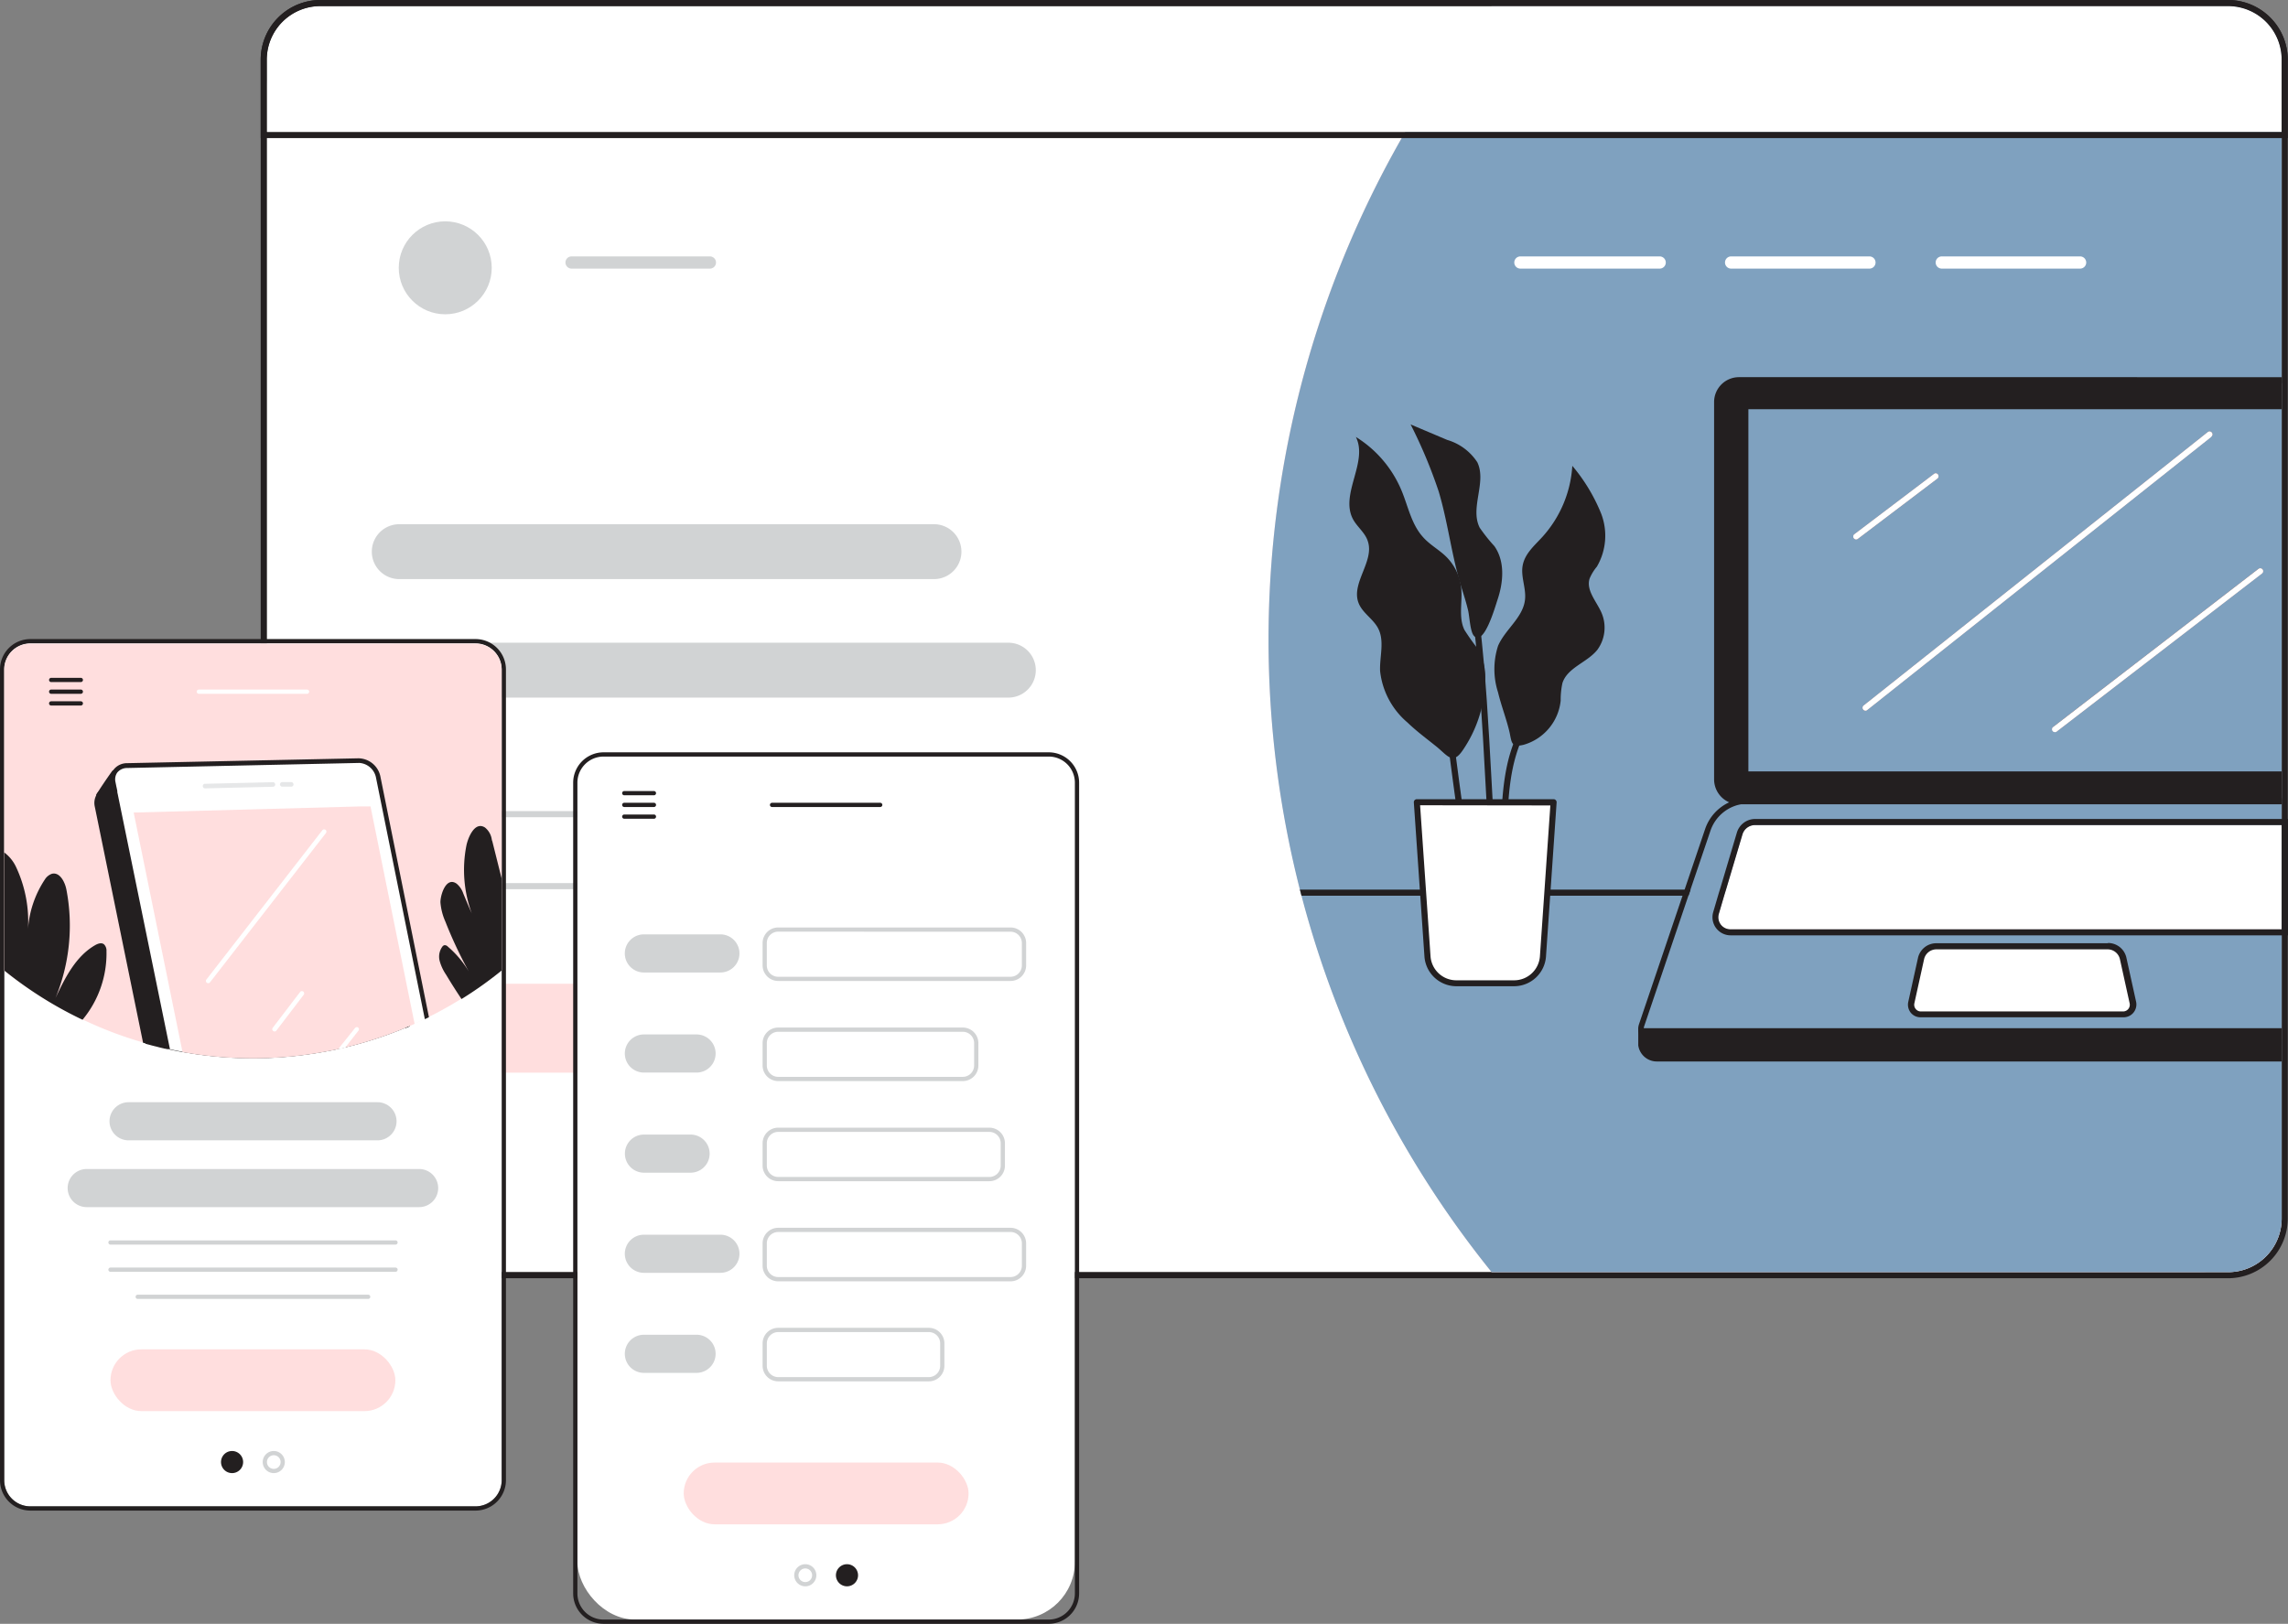 <svg id="lp" xmlns="http://www.w3.org/2000/svg" width="244.395" height="173.5" viewBox="0 0 244.395 173.5">
  <rect x="0" y="0" width="244.395" height="173.5" fill="#808080" stroke="none"/>
  <g id="_246_landing_page_flatline" data-name="#246_landing_page_flatline" transform="translate(27.846)">
    <rect id="長方形_15" data-name="長方形 15" width="215.22" height="135.274" rx="8.79" transform="translate(0.652 0.652)" fill="#fff"/>
    <path id="パス_49" data-name="パス 49" d="M244.014,45.862a5.722,5.722,0,0,1,5.728,5.728V175.407a5.722,5.722,0,0,1-5.728,5.728H40.25a5.722,5.722,0,0,1-5.728-5.728V51.59a5.722,5.722,0,0,1,5.728-5.728H244.014m0-.652H40.25a6.386,6.386,0,0,0-6.38,6.38V175.407a6.386,6.386,0,0,0,6.38,6.38H244.014a6.386,6.386,0,0,0,6.38-6.38V51.59A6.386,6.386,0,0,0,244.014,45.21Z" transform="translate(-33.87 -45.21)" fill="#231f20"/>
    <path id="パス_50" data-name="パス 50" d="M307.286,51.938V175.755a5.722,5.722,0,0,1-5.728,5.728H222.9a107.9,107.9,0,0,1,0-135.273h78.656a5.722,5.722,0,0,1,5.728,5.728Z" transform="translate(-91.414 -45.558)" fill="#ffdede"/>
    <path id="パス_51" data-name="パス 51" d="M307.286,51.938V175.755a5.722,5.722,0,0,1-5.728,5.728H222.9a107.44,107.44,0,0,1-20.313-40.221c-.033-.111-.059-.215-.085-.326s-.059-.215-.085-.326A108.079,108.079,0,0,1,222.9,46.21h78.656a5.722,5.722,0,0,1,5.728,5.728Z" transform="translate(-91.414 -45.558)" fill="#7fa1bf"/>
    <path id="パス_52" data-name="パス 52" d="M245.943,191.07l-.111.326-.111.326H204.379c-.033-.111-.059-.215-.085-.326s-.059-.215-.085-.326Z" transform="translate(-93.205 -96.018)" fill="#231f20"/>
    <path id="パス_53" data-name="パス 53" d="M303.9,123.371l-8.472,6.419a.3.3,0,1,1-.358-.476l8.472-6.419a.287.287,0,0,1,.417.059.3.3,0,0,1-.059.417Z" transform="translate(-124.803 -72.248)" fill="#ffdede"/>
    <path id="パス_54" data-name="パス 54" d="M296.506,145.674a.3.3,0,0,1,.046-.417L333.3,116.049a.3.3,0,1,1,.371.469L296.9,145.72a.274.274,0,0,1-.182.065A.3.3,0,0,1,296.506,145.674Z" transform="translate(-125.332 -69.859)" fill="#ffdede"/>
    <path id="パス_55" data-name="パス 55" d="M327.626,155.727a.293.293,0,0,1,.052-.417l21.9-16.872a.3.3,0,0,1,.417.059.306.306,0,0,1-.052.417l-21.9,16.878a.293.293,0,0,1-.417-.052Z" transform="translate(-136.172 -77.664)" fill="#ffdede"/>
    <path id="パス_56" data-name="パス 56" d="M276.723,180.5h56.246v11.131H274.09a1.285,1.285,0,0,1-1.238-1.655l2.515-8.472a1.4,1.4,0,0,1,1.355-1Z" transform="translate(-117.096 -92.336)" fill="#ffdede"/>
    <path id="パス_57" data-name="パス 57" d="M328.4,213.79v3.558H261.684a2,2,0,0,1-2.014-1.72V213.79Z" transform="translate(-112.523 -103.932)" fill="#231f20"/>
    <path id="パス_58" data-name="パス 58" d="M332.968,180.5v11.131H274.09a1.285,1.285,0,0,1-1.238-1.655l.573-1.955.1-.326.1-.326,1.746-5.865a1.4,1.4,0,0,1,1.355-1.01Z" transform="translate(-117.096 -92.332)" fill="#fff"/>
    <path id="パス_59" data-name="パス 59" d="M332.634,180.148v11.131H273.756a1.285,1.285,0,0,1-1.238-1.655l.573-1.955.1-.326.1-.326,1.746-5.865a1.4,1.4,0,0,1,1.355-1.01h56.246m.652-.652h-56.9a2.04,2.04,0,0,0-1.955,1.479l-1.746,5.865-.1.319-.1.326-.573,1.955a1.937,1.937,0,0,0,1.864,2.489h59.53V179.5Z" transform="translate(-116.762 -91.984)" fill="#231f20"/>
    <path id="パス_60" data-name="パス 60" d="M328.394,176.086v.587H271.431a3.462,3.462,0,0,0-.45,0,4.269,4.269,0,0,0-3.6,2.874L265.26,185.8l-.111.326-.111.326L260.314,200.4a.873.873,0,0,0-.052.209h0a.963.963,0,0,0,0,.124,1.1,1.1,0,0,0,1.095,1.088h67.037v.6H261.35a1.694,1.694,0,0,1-1.388-.723,1.649,1.649,0,0,1-.293-.88.371.371,0,0,1,0-.085,1.1,1.1,0,0,1,0-.143h0a1.679,1.679,0,0,1,.078-.365l4.659-13.757.111-.326.111-.326,2.183-6.452a4.868,4.868,0,0,1,2.607-2.867,2.607,2.607,0,0,1,.489-.189,4.712,4.712,0,0,1,1.512-.248Z" transform="translate(-112.522 -90.789)" fill="#231f20"/>
    <path id="パス_61" data-name="パス 61" d="M305.445,207.656a1.023,1.023,0,0,1-.815-.391,1.055,1.055,0,0,1-.2-.867l1.036-4.705a1.675,1.675,0,0,1,1.649-1.3h18.318a1.675,1.675,0,0,1,1.649,1.3l1.036,4.7a1.049,1.049,0,0,1-1.017,1.264Z" transform="translate(-128.106 -99.264)" fill="#fff"/>
    <path id="パス_62" data-name="パス 62" d="M326.909,201.929a1.349,1.349,0,0,0-1.3-1.069H307.261a1.349,1.349,0,0,0-1.3,1.069l-1.036,4.7a.71.71,0,0,0,.143.6.691.691,0,0,0,.554.267h21.655a.717.717,0,0,0,.7-.867Z" transform="translate(-128.28 -99.428)" fill="#fff"/>
    <path id="パス_63" data-name="パス 63" d="M325.223,200.5a1.349,1.349,0,0,1,1.3,1.069l1.036,4.7a.717.717,0,0,1-.7.867h-21.6a.691.691,0,0,1-.554-.267.71.71,0,0,1-.143-.6l1.036-4.7a1.349,1.349,0,0,1,1.3-1.069h18.318m0-.652H306.9a2,2,0,0,0-1.955,1.584l-1.036,4.692a1.382,1.382,0,0,0,.274,1.153,1.336,1.336,0,0,0,1.075.482h21.655a1.356,1.356,0,0,0,1.062-.508,1.375,1.375,0,0,0,.274-1.147l-1.036-4.705a2,2,0,0,0-1.955-1.577Z" transform="translate(-127.924 -99.065)" fill="#231f20"/>
    <path id="パス_64" data-name="パス 64" d="M303.9,123.371l-8.472,6.419a.3.3,0,1,1-.358-.476l8.472-6.419a.287.287,0,0,1,.417.059.3.3,0,0,1-.059.417Z" transform="translate(-124.803 -72.248)" fill="#231f20"/>
    <path id="パス_65" data-name="パス 65" d="M296.506,145.674a.3.3,0,0,1,.046-.417L333.3,116.049a.3.3,0,1,1,.371.469L296.9,145.72a.274.274,0,0,1-.182.065A.3.3,0,0,1,296.506,145.674Z" transform="translate(-125.332 -69.859)" fill="#231f20"/>
    <path id="パス_66" data-name="パス 66" d="M327.626,155.727a.293.293,0,0,1,.052-.417l21.9-16.872a.3.3,0,0,1,.417.059.306.306,0,0,1-.052.417l-21.9,16.878a.293.293,0,0,1-.417-.052Z" transform="translate(-136.172 -77.664)" fill="#231f20"/>
    <path id="パス_67" data-name="パス 67" d="M332.885,107.55v3.1H275.923v38.7h56.962v3.167h-58a2.522,2.522,0,0,1-.5-.052,2.34,2.34,0,0,1-1.825-2.281V109.883a2.326,2.326,0,0,1,2.326-2.333Z" transform="translate(-117.013 -66.925)" fill="#231f20"/>
    <path id="パス_68" data-name="パス 68" d="M274.752,107.05a2.659,2.659,0,0,0-2.652,2.659v40.319a2.678,2.678,0,0,0,1.662,2.47,4.558,4.558,0,0,0,.45.137h0a2.854,2.854,0,0,0,.534.052h58v-.652h-58a2,2,0,0,1-1.994-2.007V109.709a2,2,0,0,1,2-2.007h58v-.652Z" transform="translate(-116.853 -66.751)" fill="#231f20"/>
    <path id="パス_69" data-name="パス 69" d="M303.9,123.371l-8.472,6.419a.3.3,0,1,1-.358-.476l8.472-6.419a.287.287,0,0,1,.417.059.3.3,0,0,1-.059.417Z" transform="translate(-124.803 -72.248)" fill="#ffdede"/>
    <path id="パス_70" data-name="パス 70" d="M333.7,116.518l-36.774,29.2a.274.274,0,0,1-.182.065.3.3,0,0,1-.189-.528L333.3,116.049a.3.3,0,1,1,.371.469Z" transform="translate(-125.334 -69.859)" fill="#ffdede"/>
    <path id="パス_71" data-name="パス 71" d="M350,138.515a.306.306,0,0,1-.052.417L328.043,155.8a.3.3,0,1,1-.365-.469l21.9-16.872a.3.3,0,0,1,.424.059Z" transform="translate(-136.172 -77.669)" fill="#ffdede"/>
    <path id="パス_72" data-name="パス 72" d="M333.7,116.518l-36.774,29.2a.274.274,0,0,1-.182.065.3.3,0,0,1-.189-.528L333.3,116.049a.3.3,0,1,1,.371.469Z" transform="translate(-125.334 -69.859)" fill="#fff"/>
    <path id="パス_73" data-name="パス 73" d="M349.945,138.934l-21.9,16.865a.3.3,0,1,1-.365-.469l21.9-16.872a.3.3,0,0,1,.417.059A.306.306,0,0,1,349.945,138.934Z" transform="translate(-136.172 -77.671)" fill="#fff"/>
    <path id="パス_74" data-name="パス 74" d="M303.9,123.371l-8.472,6.419a.3.3,0,1,1-.358-.476l8.472-6.419a.287.287,0,0,1,.417.059.3.3,0,0,1-.059.417Z" transform="translate(-124.803 -72.248)" fill="#fff"/>
    <path id="パス_75" data-name="パス 75" d="M250.09,51.938V59.66H34.87V51.938A5.722,5.722,0,0,1,40.6,46.21H244.362a5.722,5.722,0,0,1,5.728,5.728Z" transform="translate(-34.218 -45.558)" fill="#fff"/>
    <path id="パス_76" data-name="パス 76" d="M244.014,45.862a5.722,5.722,0,0,1,5.728,5.728v7.722H34.522V51.59a5.722,5.722,0,0,1,5.728-5.728H244.014m0-.652H40.25a6.386,6.386,0,0,0-6.38,6.38v8.374H250.394V51.59A6.386,6.386,0,0,0,244.014,45.21Z" transform="translate(-33.87 -45.21)" fill="#231f20"/>
    <path id="パス_77" data-name="パス 77" d="M254.8,88.553H239.922a.652.652,0,0,1,0-1.3H254.8a.652.652,0,1,1,0,1.3Z" transform="translate(-105.417 -59.854)" fill="#fff"/>
    <path id="パス_78" data-name="パス 78" d="M289.339,88.553H274.462a.652.652,0,0,1,0-1.3h14.878a.652.652,0,0,1,0,1.3Z" transform="translate(-117.448 -59.854)" fill="#fff"/>
    <path id="パス_79" data-name="パス 79" d="M323.869,88.553H308.992a.652.652,0,0,1,0-1.3h14.878a.652.652,0,0,1,0,1.3Z" transform="translate(-129.476 -59.854)" fill="#fff"/>
    <path id="パス_80" data-name="パス 80" d="M112.156,137.025H54.933a2.933,2.933,0,0,1,0-5.865h57.223a2.933,2.933,0,0,1,0,5.865Z" transform="translate(-40.185 -75.149)" fill="#d1d3d4"/>
    <path id="パス_81" data-name="パス 81" d="M120.093,156.455H54.933a2.933,2.933,0,0,1,0-5.865H120.1a2.933,2.933,0,0,1,0,5.865Z" transform="translate(-40.185 -81.917)" fill="#d1d3d4"/>
    <path id="パス_82" data-name="パス 82" d="M100.144,178.852H56.326a.326.326,0,0,1,0-.652h43.818a.326.326,0,1,1,0,.652Z" transform="translate(-41.579 -91.534)" fill="#d1d3d4"/>
    <path id="パス_83" data-name="パス 83" d="M93.145,190.652H56.326a.326.326,0,0,1,0-.652H93.145a.326.326,0,0,1,.326.326.332.332,0,0,1-.326.326Z" transform="translate(-41.579 -95.645)" fill="#d1d3d4"/>
    <rect id="長方形_16" data-name="長方形 16" width="47.37" height="9.501" rx="4.751" transform="translate(14.747 105.108)" fill="#ffdede"/>
    <path id="パス_84" data-name="パス 84" d="M99.279,88.553H84.4a.652.652,0,0,1,0-1.3H99.279a.652.652,0,0,1,0,1.3Z" transform="translate(-51.245 -59.854)" fill="#d1d3d4"/>
    <circle id="楕円形_4" data-name="楕円形 4" cx="4.966" cy="4.966" r="4.966" transform="translate(14.747 23.649)" fill="#d1d3d4"/>
    <path id="パス_85" data-name="パス 85" d="M226.819,142.93a6.217,6.217,0,0,0-.71-3.35,24.982,24.982,0,0,1-1.505-2.118c-.652-1.362-.189-2.959-.339-4.457a5.533,5.533,0,0,0-1.564-3.317c-.782-.789-1.786-1.3-2.528-2.15-1.225-1.355-1.577-3.258-2.274-4.94a12.3,12.3,0,0,0-4.888-5.748c1.336,2.678-1.7,6.087-.326,8.752.437.841,1.3,1.46,1.59,2.353.769,2.157-1.805,4.5-.977,6.634.411,1.069,1.551,1.688,2.085,2.7.717,1.362.156,3.024.215,4.562a8.393,8.393,0,0,0,2.913,5.5c.958.925,2.027,1.714,3.063,2.548,1.238.991,1.76,2.033,2.848.437a13.685,13.685,0,0,0,2.4-7.409Z" transform="translate(-96.029 -70.164)" fill="#231f20"/>
    <path id="パス_86" data-name="パス 86" d="M236.477,145.8a8.091,8.091,0,0,1,0-4.985c.762-1.76,2.652-3,2.874-4.907.15-1.245-.489-2.5-.235-3.734s1.251-2.072,2.079-2.978a12.447,12.447,0,0,0,3.213-7.612,18.937,18.937,0,0,1,3.063,5.063,6.556,6.556,0,0,1-.443,5.715,4.927,4.927,0,0,0-.775,1.271c-.378,1.206.652,2.339,1.2,3.493a4.014,4.014,0,0,1-.378,4.125c-1.088,1.355-3.187,1.883-3.721,3.539a8.191,8.191,0,0,0-.189,1.877,5.5,5.5,0,0,1-3.962,4.725c-1.3.313-1.264-.2-1.492-1.3C237.383,148.65,236.829,147.269,236.477,145.8Z" transform="translate(-104.305 -71.812)" fill="#231f20"/>
    <path id="パス_87" data-name="パス 87" d="M227.6,131.587c-.912-3.161-1.3-6.465-2.242-9.619a52.549,52.549,0,0,0-3-7.168l3.91,1.655a5.773,5.773,0,0,1,3.213,2.385c1.03,2.137-.821,4.881.261,7a17.814,17.814,0,0,0,1.557,1.955c1.153,1.623.978,3.851.339,5.741-.267.808-1.46,5.011-2.522,3.845-.424-.469-.463-2.209-.652-2.848C228.225,133.542,227.886,132.578,227.6,131.587Z" transform="translate(-99.527 -69.45)" fill="#231f20"/>
    <path id="パス_88" data-name="パス 88" d="M231.968,192.409c-.775-5.174-3.258-23.395-3.258-23.584l.652-.085c0,.182,2.476,18.4,3.258,23.571Z" transform="translate(-101.739 -88.239)" fill="#231f20"/>
    <path id="パス_89" data-name="パス 89" d="M236.139,183.893l-.619-.209a28.942,28.942,0,0,0,1.056-8.133c.137-3.656.28-7.429,2.04-10.792l.58.306c-1.694,3.258-1.831,6.927-1.955,10.511A29.875,29.875,0,0,1,236.139,183.893Z" transform="translate(-104.111 -86.853)" fill="#231f20"/>
    <path id="パス_90" data-name="パス 90" d="M234.876,177.75c-.463-4.757-.71-9.43-.958-13.952-.293-5.376-.593-10.942-1.238-16.526l.652-.072c.652,5.6.951,11.176,1.245,16.559.241,4.516.5,9.189.951,13.926Z" transform="translate(-103.122 -80.736)" fill="#231f20"/>
    <path id="パス_91" data-name="パス 91" d="M223.38,176.74h14.6L236.85,193.2a3.076,3.076,0,0,1-3.076,2.867H227.59a3.082,3.082,0,0,1-3.076-2.867Z" transform="translate(-99.882 -91.026)" fill="#fff"/>
    <path id="パス_92" data-name="パス 92" d="M233.6,196.227h-6.184a3.421,3.421,0,0,1-3.4-3.174l-1.134-16.468a.332.332,0,0,1,.085-.241.339.339,0,0,1,.241-.1h14.6a.326.326,0,0,1,.326.345L237,193.027A3.421,3.421,0,0,1,233.6,196.227Zm-10.049-19.335,1.114,16.135a2.763,2.763,0,0,0,2.75,2.568H233.6a2.763,2.763,0,0,0,2.75-2.568l1.114-16.116Z" transform="translate(-99.708 -90.852)" fill="#231f20"/>
  </g>
  <g id="_247_landing_page_flatline" data-name="#247_landing_page_flatline" transform="translate(0 68.288)">
    <path id="パス_4" data-name="パス 4" d="M126.788,37.552v86.626a2.8,2.8,0,0,1-2.8,2.792H76.442a2.792,2.792,0,0,1-2.792-2.792V37.552a2.792,2.792,0,0,1,2.792-2.792h47.549a2.8,2.8,0,0,1,2.8,2.792Z" transform="translate(-73.197 -34.307)" fill="#fff"/>
    <path id="パス_5" data-name="パス 5" d="M123.443,34.213A2.8,2.8,0,0,1,126.24,37V123.63a2.8,2.8,0,0,1-2.8,2.792H75.895A2.792,2.792,0,0,1,73.1,123.63V37a2.792,2.792,0,0,1,2.792-2.792h47.549m0-.453H75.895A3.245,3.245,0,0,0,72.65,37V123.63a3.249,3.249,0,0,0,3.245,3.245h47.549a3.254,3.254,0,0,0,3.249-3.245V37a3.249,3.249,0,0,0-3.249-3.245Z" transform="translate(-72.65 -33.76)" fill="#231f20"/>
    <path id="パス_6" data-name="パス 6" d="M126.778,37.586V69.717a41.674,41.674,0,0,1-4.168,2.973l-.118.072c-.625.389-1.263.765-1.91,1.118-.511.29-1.032.561-1.557.819H119l-.2.1h0l-.217.1c-.344.167-.688.326-1.036.484h-.054l-.149.068-.2.086-.068.032-.077.032-.05.023-.09.036-.091.036c-.041,0-.086.036-.127.054l-.1.041c-.181.081-.358.154-.539.226l-.425.167-.2.077-.2.077a41.788,41.788,0,0,1-5.1,1.566l-.76.172-.226.05c-.222.05-.453.1-.67.136a42.43,42.43,0,0,1-14.038.4c-.272-.036-.543-.072-.81-.122l-.376-.059-.226-.036-.231-.041H92.71l-.453-.086L92,78.274a2.445,2.445,0,0,1-.262-.054l-.376-.077-.222-.05h-.036a.972.972,0,0,1-.2-.041h-.068a1,1,0,0,1-.167-.041c-.244-.054-.489-.113-.729-.181l-.262-.063-.267-.068-.394-.109-.267-.072-.267-.072a41.433,41.433,0,0,1-6.462-2.457,42.086,42.086,0,0,1-8.386-5.236V37.622a2.792,2.792,0,0,1,2.792-2.792h47.549a2.8,2.8,0,0,1,2.8,2.756Z" transform="translate(-73.192 -34.346)" fill="#ffdede"/>
    <path id="パス_7" data-name="パス 7" d="M87.624,43.353H84.456a.226.226,0,0,1-.226-.226.231.231,0,0,1,.226-.226h3.168a.226.226,0,1,1,0,.453Z" transform="translate(-78.99 -38.764)" fill="#231f20"/>
    <path id="パス_8" data-name="パス 8" d="M87.624,46.123H84.456a.226.226,0,1,1,0-.453h3.168a.226.226,0,1,1,0,.453Z" transform="translate(-78.99 -40.28)" fill="#231f20"/>
    <path id="パス_9" data-name="パス 9" d="M87.624,48.893H84.456a.226.226,0,1,1,0-.453h3.168a.226.226,0,1,1,0,.453Z" transform="translate(-78.99 -41.797)" fill="#231f20"/>
    <path id="パス_10" data-name="パス 10" d="M127.114,147.173H100.536a2.036,2.036,0,1,1,0-4.073h26.587a2.036,2.036,0,0,1,0,4.073Z" transform="translate(-86.802 -93.619)" fill="#d1d3d4"/>
    <path id="パス_11" data-name="パス 11" d="M126.163,162.943H90.656a2.036,2.036,0,1,1,0-4.073h35.506a2.036,2.036,0,0,1,0,4.073Z" transform="translate(-81.393 -102.252)" fill="#d1d3d4"/>
    <path id="パス_12" data-name="パス 12" d="M128.9,176.173H98.456a.226.226,0,1,1,0-.453H128.9a.226.226,0,1,1,0,.453Z" transform="translate(-86.654 -111.477)" fill="#d1d3d4"/>
    <path id="パス_13" data-name="パス 13" d="M128.9,182.593H98.456a.226.226,0,0,1,0-.453H128.9a.226.226,0,1,1,0,.453Z" transform="translate(-86.654 -114.992)" fill="#d1d3d4"/>
    <path id="パス_14" data-name="パス 14" d="M129.5,189H104.886a.226.226,0,1,1,0-.453H129.5a.226.226,0,1,1,0,.453Z" transform="translate(-90.174 -118.501)" fill="#d1d3d4"/>
    <rect id="長方形_12" data-name="長方形 12" width="30.429" height="6.598" rx="3.299" transform="translate(11.802 75.887)" fill="#ffdede"/>
    <circle id="楕円形_2" data-name="楕円形 2" cx="0.955" cy="0.955" r="0.955" transform="translate(23.835 86.974)" fill="#231f20"/>
    <path id="パス_15" data-name="パス 15" d="M126,227.812a1.181,1.181,0,1,1,1.181-1.181A1.181,1.181,0,0,1,126,227.812Zm0-1.91a.729.729,0,1,0,.729.729A.729.729,0,0,0,126,225.9Z" transform="translate(-101.211 -138.702)" fill="#231f20"/>
    <path id="パス_16" data-name="パス 16" d="M135.841,227.812a1.181,1.181,0,1,1,1.181-1.181A1.181,1.181,0,0,1,135.841,227.812Zm0-1.91a.729.729,0,1,0,.729.729A.729.729,0,0,0,135.841,225.9Z" transform="translate(-106.598 -138.702)" fill="#d1d3d4"/>
    <path id="パス_17" data-name="パス 17" d="M130.87,46.123H119.316a.226.226,0,1,1,0-.453H130.87a.226.226,0,1,1,0,.453Z" transform="translate(-98.074 -40.28)" fill="#fff"/>
    <path id="パス_18" data-name="パス 18" d="M95.86,67.718s.652-1.054,1.688-2.5c0,0,2.865,2.421,2.846,2.294S95.86,67.718,95.86,67.718Z" transform="translate(-85.356 -50.983)" fill="#231f20"/>
    <path id="パス_19" data-name="パス 19" d="M100.2,67c-.036,0-.1-.072-.195-.131s-.186-.149-.308-.24l-.285-.24c-.5-.407-1.154-.941-1.778-1.475l-.181-.149h0a.226.226,0,0,0-.186-.05.113.113,0,0,0-.072,0,.244.244,0,0,0-.1.072c-.76,1.063-1.321,1.923-1.557,2.3h0a.742.742,0,0,0-.077.118s-.032.045-.054.072q0,.025,0,.05a.281.281,0,0,0,.032.2.258.258,0,0,0,.19.118h.172l1.448-.086H97.5a2.263,2.263,0,0,1,.244,0c1.163-.072,2.113-.118,2.312-.091a.186.186,0,0,0,.208,0,.24.24,0,0,0,.122-.253C100.377,67.1,100.368,67.043,100.2,67Zm-2.815.063h-.249l-.946.072h-.127c.063-.1.131-.208.217-.33s.14-.213.222-.335l.4-.6.235-.335c.063-.086.127-.172.186-.262l.091.068,1.235,1.045.285.226.294.244.109.086c-.394,0-.946.036-1.715.086Z" transform="translate(-85.108 -50.702)" fill="#231f20"/>
    <path id="パス_20" data-name="パス 20" d="M128.7,93.922c-.041,0-.086.036-.127.054l-.1.041c-.181.081-.358.154-.539.226l-.425.167-.2.077-.2.077a41.788,41.788,0,0,1-5.1,1.566l-.76.172-.226.05c-.222.05-.453.1-.67.136a42.43,42.43,0,0,1-14.038.4c-.272-.036-.543-.072-.81-.122l-.376-.059-.226-.036-.231-.041h-.036l-.453-.086-.253-.05a2.453,2.453,0,0,1-.262-.054l-.376-.077-.222-.05h-.036a.972.972,0,0,1-.2-.041h-.068a1,1,0,0,1-.167-.041c-.244-.054-.489-.113-.729-.181l-.262-.063-.267-.068-.394-.109-.267-.072L95.488,70.3a1.6,1.6,0,0,1,.05-.846,2.26,2.26,0,0,1,.1-.217h0a.1.1,0,0,1,0-.027l.068-.081h0a1.435,1.435,0,0,1,.62-.5,1.665,1.665,0,0,1,.665-.145h.606l1.385-.036h.76l7.078-.154h0l7.693-.158h.543l1.412-.027h0L121.686,68a2.181,2.181,0,0,1,2.091,1.693l.149.72Z" transform="translate(-85.134 -52.505)" fill="#231f20"/>
    <path id="パス_21" data-name="パス 21" d="M123.894,70.033l-.158-.76a2.421,2.421,0,0,0-2.34-1.883l-5.277.109-1.308.036h-.643l-7.548.154h0l-7.44.154H96.687a1.968,1.968,0,0,0-.453.05,1.742,1.742,0,0,0-.371.226,1.652,1.652,0,0,0-.584.453h0a.742.742,0,0,0-.077.118s-.032.045-.054.072q0,.025,0,.05a1.769,1.769,0,0,0-.19,1.208L100.127,95.3l.267.072.267.072L95.434,69.929a1.358,1.358,0,0,1,.068-.783,1.127,1.127,0,0,1,.149-.258h0a.95.95,0,0,1,.276-.244,1.358,1.358,0,0,1,.756-.226h.656l1.629-.036h.774l21.654-.453a.637.637,0,0,1,.131,0,1.932,1.932,0,0,1,1.72,1.493l.136.674,4.783,23.636.1-.041a.308.308,0,0,0,.127-.054l.09-.036.09-.036.05-.023Z" transform="translate(-84.844 -52.171)" fill="#231f20"/>
    <path id="パス_22" data-name="パス 22" d="M132.806,89.966h0l-.217.1c-.344.167-.688.326-1.036.484H131.5l-.149.068-.2.086-.068.032-.077.032-.05.023-.09.036-.091.036c-.041,0-.086.036-.127.054l-.1.041c-.181.081-.357.154-.539.226l-.425.167-.2.077-.2.077a41.79,41.79,0,0,1-5.1,1.566l-.76.172-.226.05c-.222.05-.453.1-.67.136a42.43,42.43,0,0,1-14.038.4c-.272-.036-.543-.072-.81-.122l-.376-.059-.226-.036-.231-.041h-.036l-.453-.086-.253-.05a2.446,2.446,0,0,1-.262-.054l-.376-.077-.222-.05h-.036L99.576,66.33l-.05-.244h0l-.05-.249-.032-.14-.05-.244-.05-.244-.081-.412a1.358,1.358,0,0,1-.032-.453,1.584,1.584,0,0,1,.167-.588,1.081,1.081,0,0,1,.14-.2,1.557,1.557,0,0,1,1.213-.566l24.709-.516a2.172,2.172,0,0,1,2.1,1.688Z" transform="translate(-87.199 -49.478)" fill="#fff"/>
    <path id="パス_23" data-name="パス 23" d="M127.54,63.783A2.43,2.43,0,0,0,125.2,61.9l-24.709.52a1.81,1.81,0,0,0-1.407.656c-.027.036-.05.072-.072.109a1.679,1.679,0,0,0-.276,1.172.838.838,0,0,0,.027.176l.077.367.045.24.054.253.027.149.05.244h0l.054.244L104.551,92.9h.068a1.731,1.731,0,0,1,.2.041h.036l.222.05L99.555,66.018l-.05-.249-.054-.244v-.136l-.05-.244-.054-.244-.09-.453a1.3,1.3,0,0,1,0-.606,1.019,1.019,0,0,1,.086-.24.873.873,0,0,1,.131-.213,1.358,1.358,0,0,1,1.041-.453l24.7-.539h.127a1.946,1.946,0,0,1,1.724,1.489L132.3,89.772l.217-.1h0l.2-.1h.023Z" transform="translate(-86.92 -49.165)" fill="#231f20"/>
    <path id="パス_24" data-name="パス 24" d="M134.208,96.489l-.149.068-.2.086-.068.032-.077.032-.05.023-.091.036-.09.036c-.041,0-.086.036-.127.054l-.1.041c-.181.081-.357.154-.539.226l-.425.167-.2.077-.2.077a41.786,41.786,0,0,1-5.1,1.566l-.76.172-.226.05c-.222.05-.453.1-.67.136a42.429,42.429,0,0,1-14.038.4c-.272-.036-.543-.072-.81-.122l-.376-.059-.226-.036-.231-.041h-.036L104.2,73.916l24.274-.656H129.5Z" transform="translate(-89.922 -55.385)" fill="#ffdede"/>
    <path id="パス_25" data-name="パス 25" d="M120.754,68.2a.244.244,0,0,1,0-.489L128,67.54a.244.244,0,1,1,.009.489l-7.241.172Z" transform="translate(-98.851 -52.253)" fill="#e6e7e8"/>
    <path id="パス_26" data-name="パス 26" d="M138.961,68.009a.249.249,0,0,1-.231-.24.244.244,0,0,1,.24-.249h.955a.244.244,0,0,1,.014.489h-.959Z" transform="translate(-108.826 -52.242)" fill="#e6e7e8"/>
    <path id="パス_27" data-name="パス 27" d="M121.485,95.115a.262.262,0,0,1-.136-.05.249.249,0,0,1-.041-.344L133.69,78.773a.244.244,0,0,1,.344-.045.249.249,0,0,1,.041.344L121.693,95.02A.244.244,0,0,1,121.485,95.115Z" transform="translate(-99.26 -58.35)" fill="#fff"/>
    <path id="パス_28" data-name="パス 28" d="M154.632,125.748l-1.412,1.81-.76.172,1.81-2.263a.24.24,0,0,1,.339-.041A.244.244,0,0,1,154.632,125.748Z" transform="translate(-116.343 -83.915)" fill="#fff"/>
    <path id="パス_29" data-name="パス 29" d="M137.151,121.163a.276.276,0,0,1-.131-.05.244.244,0,0,1-.05-.344l2.919-3.824a.244.244,0,1,1,.385.3l-2.914,3.819A.244.244,0,0,1,137.151,121.163Z" transform="translate(-107.836 -79.239)" fill="#fff"/>
    <path id="パス_30" data-name="パス 30" d="M82.008,102a42.085,42.085,0,0,1-8.368-5.268V84.12A4.123,4.123,0,0,1,74.9,85.663a13.7,13.7,0,0,1,1.276,6.747,11.005,11.005,0,0,1,1.81-5.4,1.475,1.475,0,0,1,.729-.6c.828-.235,1.4.819,1.566,1.665a20.333,20.333,0,0,1-1.168,11.617c1.018-2.159,2.154-4.448,4.218-5.648.294-.172.683-.317.959-.113a.932.932,0,0,1,.276.733A11.083,11.083,0,0,1,82.008,102Z" transform="translate(-73.192 -61.33)" fill="#231f20"/>
    <path id="パス_31" data-name="パス 31" d="M182.978,83.5v9.825A41.665,41.665,0,0,1,178.81,96.3l-.118.072c-.579-.855-1.131-1.733-1.661-2.616a4.883,4.883,0,0,1-.674-1.453,1.81,1.81,0,0,1,.285-1.525.371.371,0,0,1,.231-.158.452.452,0,0,1,.357.154,10.485,10.485,0,0,1,2.236,2.656,46.107,46.107,0,0,1-2.5-5.331,6.254,6.254,0,0,1-.529-2.068c0-.8.611-2.783,1.738-1.978a2.371,2.371,0,0,1,.706,1.05c.294.706.588,1.416.905,2.118a13.459,13.459,0,0,1-.575-7.241c.145-.738.855-2.656,1.987-1.932a2.009,2.009,0,0,1,.72,1.249.775.775,0,0,0,.063.222C182.313,80.843,182.643,82.173,182.978,83.5Z" transform="translate(-129.393 -57.917)" fill="#231f20"/>
    <rect id="長方形_13" data-name="長方形 13" width="53.138" height="92.21" rx="6.17" transform="translate(61.677 12.549)" fill="#fff"/>
    <path id="パス_32" data-name="パス 32" d="M258.738,60.943a2.792,2.792,0,0,1,2.792,2.792V150.36a2.8,2.8,0,0,1-2.792,2.792H211.185a2.792,2.792,0,0,1-2.792-2.792V63.735a2.792,2.792,0,0,1,2.792-2.792h47.553m0-.453H211.185a3.249,3.249,0,0,0-3.245,3.245V150.36a3.249,3.249,0,0,0,3.245,3.245h47.553a3.249,3.249,0,0,0,3.245-3.245V63.735a3.249,3.249,0,0,0-3.245-3.245Z" transform="translate(-146.716 -48.394)" fill="#231f20"/>
    <path id="パス_33" data-name="パス 33" d="M222.894,70.083h-3.168a.226.226,0,1,1,0-.453h3.168a.226.226,0,1,1,0,.453Z" transform="translate(-153.044 -53.397)" fill="#231f20"/>
    <path id="パス_34" data-name="パス 34" d="M222.894,72.853h-3.168a.226.226,0,0,1,0-.453h3.168a.226.226,0,1,1,0,.453Z" transform="translate(-153.044 -54.914)" fill="#231f20"/>
    <path id="パス_35" data-name="パス 35" d="M222.894,75.623h-3.168a.226.226,0,0,1,0-.453h3.168a.226.226,0,1,1,0,.453Z" transform="translate(-153.044 -56.43)" fill="#231f20"/>
    <rect id="長方形_14" data-name="長方形 14" width="30.429" height="6.598" rx="3.299" transform="translate(73.031 87.983)" fill="#ffdede"/>
    <path id="パス_36" data-name="パス 36" d="M230.339,107.543h-8.173a2.036,2.036,0,0,1,0-4.073h8.173a2.036,2.036,0,0,1,0,4.073Z" transform="translate(-153.389 -71.923)" fill="#d1d3d4"/>
    <path id="パス_37" data-name="パス 37" d="M279.133,107.55H254.315a1.665,1.665,0,0,1-1.665-1.661V103.5a1.665,1.665,0,0,1,1.665-1.665h24.817A1.665,1.665,0,0,1,280.8,103.5v2.394A1.665,1.665,0,0,1,279.133,107.55Zm-24.817-5.268A1.213,1.213,0,0,0,253.1,103.5v2.394a1.213,1.213,0,0,0,1.213,1.208h24.817a1.213,1.213,0,0,0,1.213-1.208V103.5a1.213,1.213,0,0,0-1.213-1.213Z" transform="translate(-171.192 -71.025)" fill="#d1d3d4"/>
    <path id="パス_38" data-name="パス 38" d="M227.792,131.173h-5.625a2.036,2.036,0,0,1,0-4.073h5.625a2.036,2.036,0,0,1,0,4.073Z" transform="translate(-153.389 -84.86)" fill="#d1d3d4"/>
    <path id="パス_39" data-name="パス 39" d="M274.037,131.19H254.315a1.665,1.665,0,0,1-1.665-1.661v-2.394a1.665,1.665,0,0,1,1.665-1.665h19.722a1.665,1.665,0,0,1,1.661,1.665v2.394A1.665,1.665,0,0,1,274.037,131.19Zm-19.722-5.268a1.213,1.213,0,0,0-1.213,1.213v2.394a1.213,1.213,0,0,0,1.213,1.208h19.722a1.213,1.213,0,0,0,1.208-1.208v-2.394a1.213,1.213,0,0,0-1.208-1.213Z" transform="translate(-171.192 -83.967)" fill="#d1d3d4"/>
    <path id="パス_40" data-name="パス 40" d="M227.164,154.813h-4.978a2.036,2.036,0,1,1,0-4.073h4.978a2.036,2.036,0,0,1,0,4.073Z" transform="translate(-153.4 -97.802)" fill="#d1d3d4"/>
    <path id="パス_41" data-name="パス 41" d="M276.87,154.83H254.315a1.665,1.665,0,0,1-1.665-1.665v-2.394a1.665,1.665,0,0,1,1.665-1.661H276.87a1.665,1.665,0,0,1,1.665,1.661v2.394A1.665,1.665,0,0,1,276.87,154.83Zm-22.555-5.268a1.213,1.213,0,0,0-1.213,1.208v2.394a1.213,1.213,0,0,0,1.213,1.213H276.87a1.213,1.213,0,0,0,1.213-1.213v-2.394a1.213,1.213,0,0,0-1.213-1.208Z" transform="translate(-171.192 -96.909)" fill="#d1d3d4"/>
    <path id="パス_42" data-name="パス 42" d="M230.339,178.453h-8.173a2.036,2.036,0,0,1,0-4.073h8.173a2.036,2.036,0,0,1,0,4.073Z" transform="translate(-153.389 -110.743)" fill="#d1d3d4"/>
    <path id="パス_43" data-name="パス 43" d="M279.133,178.47H254.315a1.665,1.665,0,0,1-1.665-1.665v-2.394a1.665,1.665,0,0,1,1.665-1.661h24.817a1.665,1.665,0,0,1,1.665,1.661V176.8A1.665,1.665,0,0,1,279.133,178.47ZM254.315,173.2a1.213,1.213,0,0,0-1.213,1.208V176.8a1.213,1.213,0,0,0,1.213,1.213h24.817a1.213,1.213,0,0,0,1.213-1.213v-2.394a1.213,1.213,0,0,0-1.213-1.208Z" transform="translate(-171.192 -109.851)" fill="#d1d3d4"/>
    <path id="パス_44" data-name="パス 44" d="M227.792,202.073h-5.625a2.036,2.036,0,0,1,0-4.073h5.625a2.036,2.036,0,0,1,0,4.073Z" transform="translate(-153.389 -123.674)" fill="#d1d3d4"/>
    <path id="パス_45" data-name="パス 45" d="M270.408,202.086H254.315a1.661,1.661,0,0,1-1.665-1.661v-2.394a1.661,1.661,0,0,1,1.665-1.661h16.092a1.661,1.661,0,0,1,1.661,1.661v2.394a1.661,1.661,0,0,1-1.661,1.661Zm-16.092-5.263a1.213,1.213,0,0,0-1.213,1.208v2.394a1.213,1.213,0,0,0,1.213,1.208h16.092a1.208,1.208,0,0,0,1.208-1.208v-2.394a1.208,1.208,0,0,0-1.208-1.208Z" transform="translate(-171.192 -122.782)" fill="#d1d3d4"/>
    <circle id="楕円形_3" data-name="楕円形 3" cx="0.955" cy="0.955" r="0.955" transform="translate(89.517 99.071)" fill="#231f20"/>
    <path id="パス_46" data-name="パス 46" d="M271.141,254.542a1.181,1.181,0,1,1,1.181-1.181A1.181,1.181,0,0,1,271.141,254.542Zm0-1.91a.729.729,0,1,0,.729.729.729.729,0,0,0-.729-.729Z" transform="translate(-180.669 -153.336)" fill="#231f20"/>
    <path id="パス_47" data-name="パス 47" d="M261.3,254.542a1.181,1.181,0,1,1,1.181-1.181A1.181,1.181,0,0,1,261.3,254.542Zm0-1.91a.729.729,0,1,0,.729.729A.729.729,0,0,0,261.3,252.633Z" transform="translate(-175.282 -153.336)" fill="#d1d3d4"/>
    <path id="パス_48" data-name="パス 48" d="M266.16,72.853H254.606a.226.226,0,0,1-.226-.226.231.231,0,0,1,.226-.226H266.16a.226.226,0,0,1,0,.453Z" transform="translate(-172.139 -54.914)" fill="#231f20"/>
  </g>
</svg>
